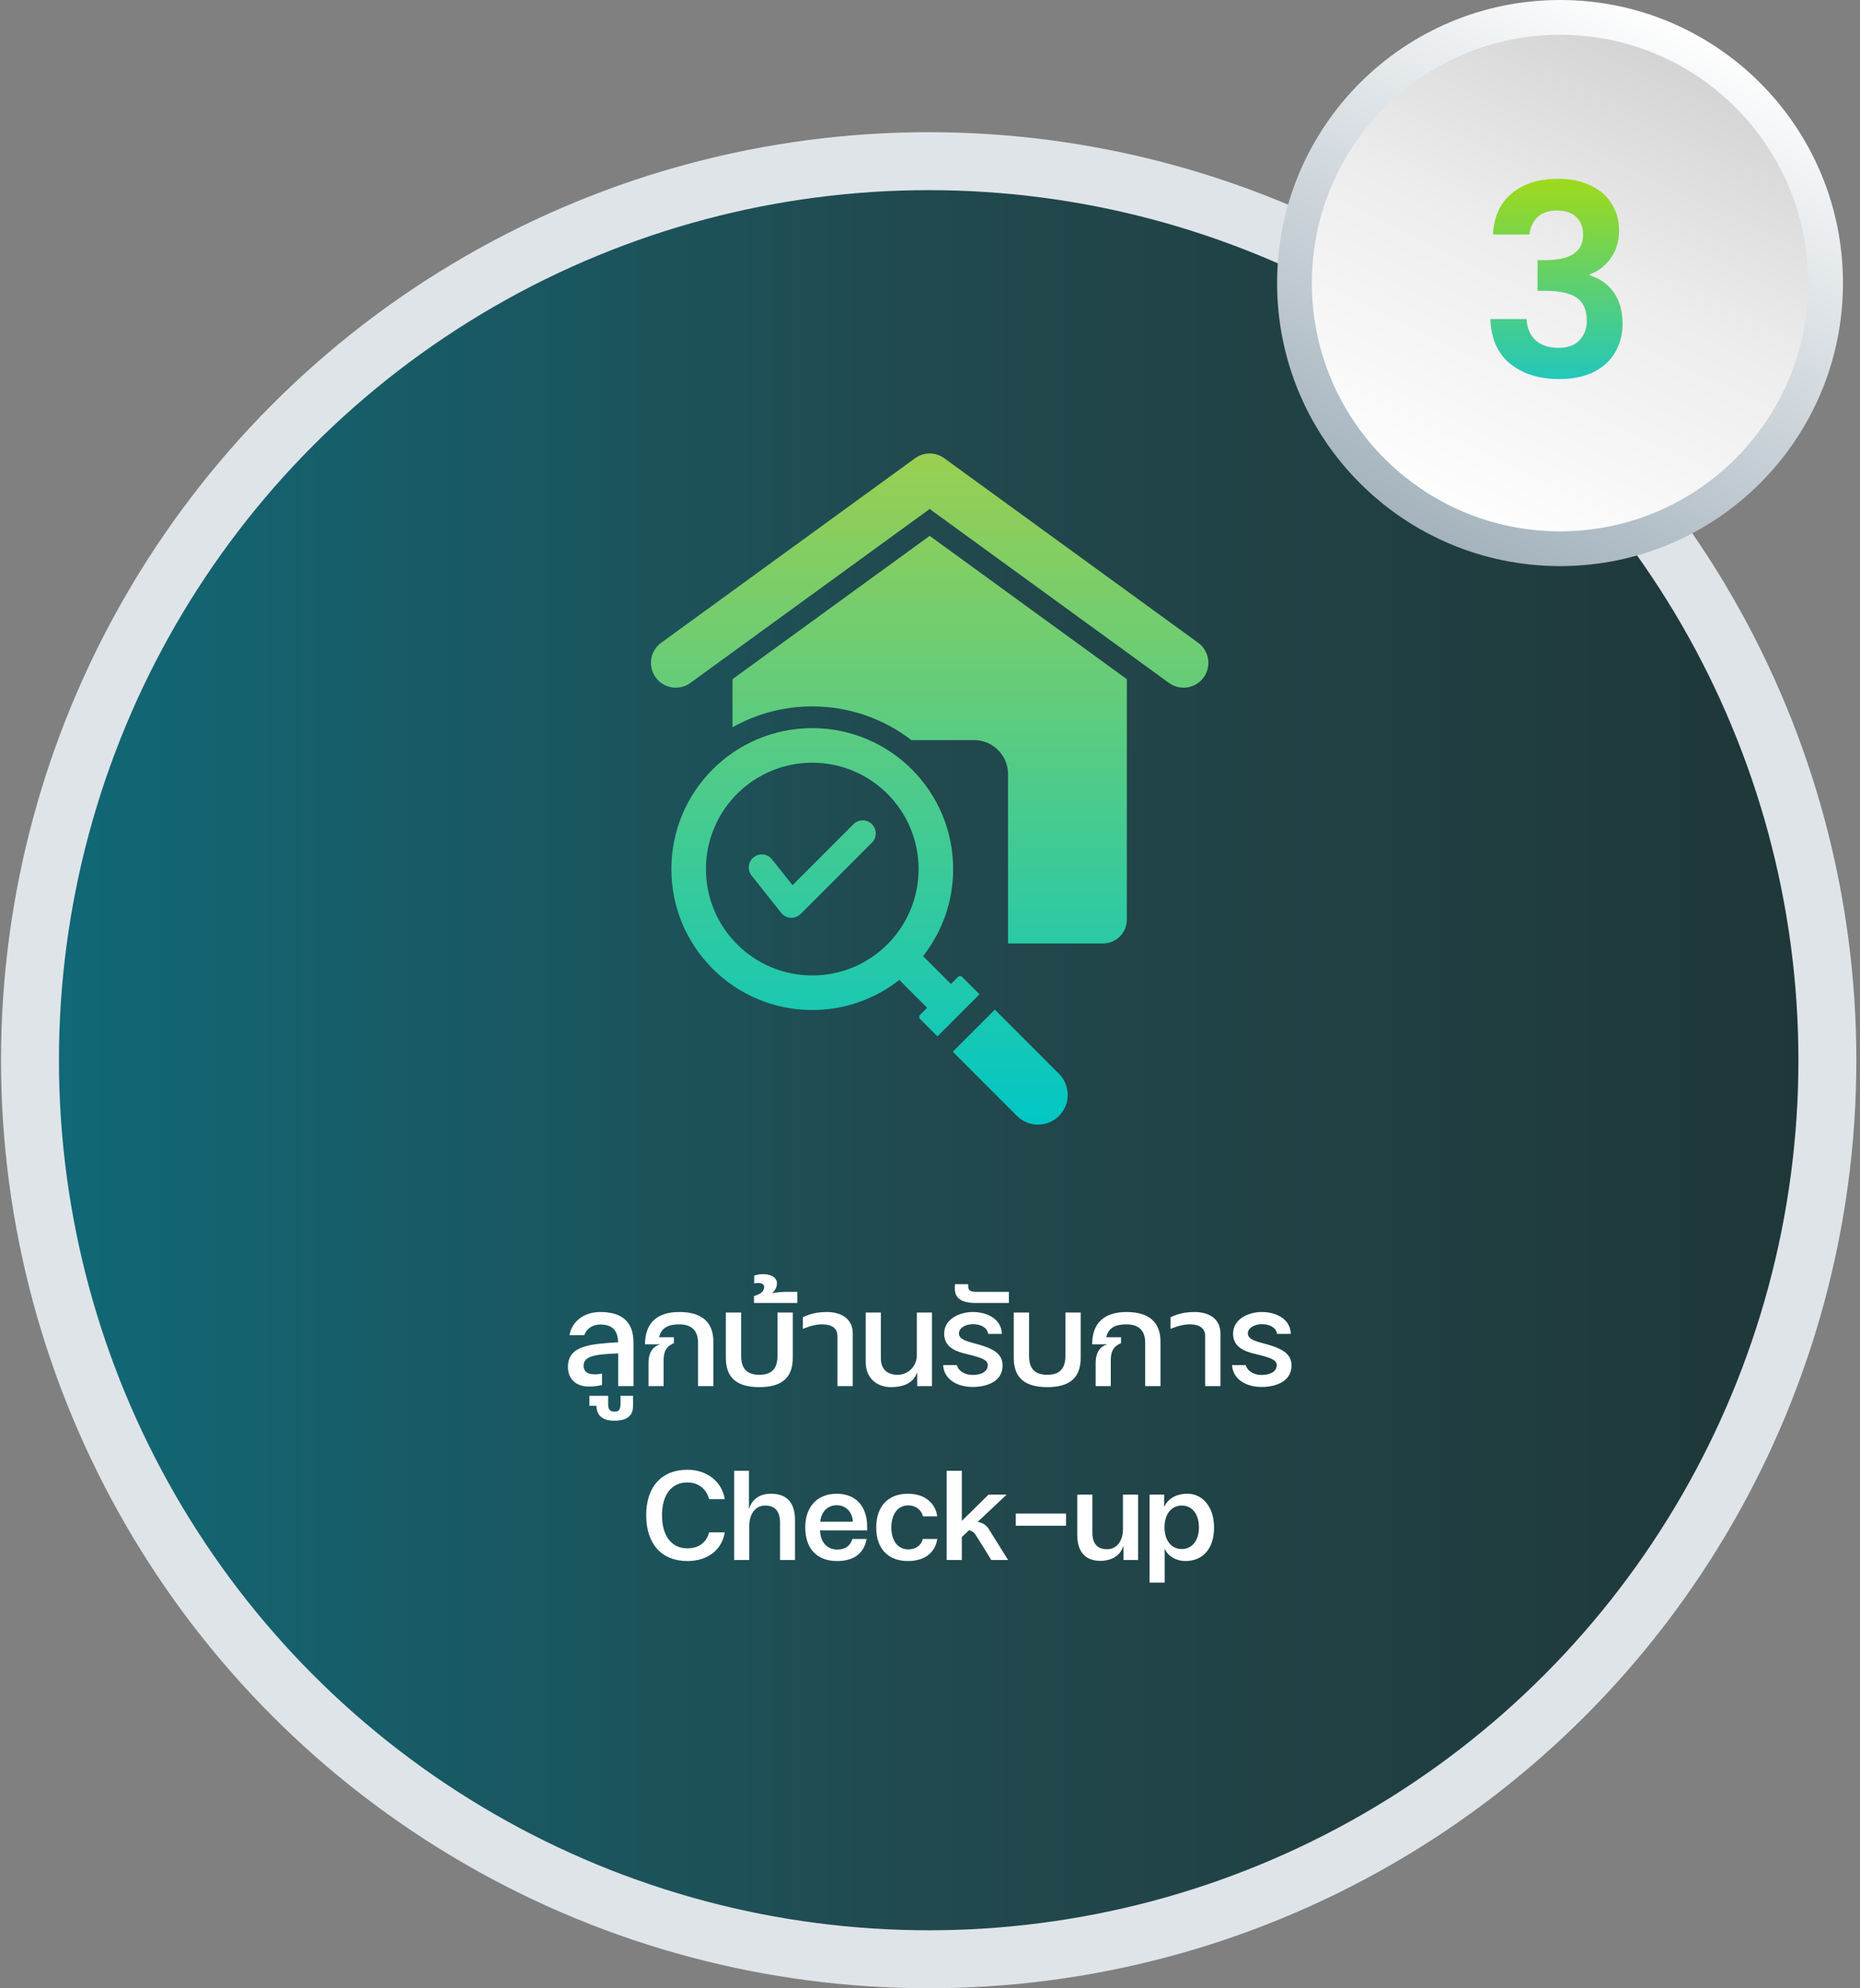 <svg width="321" height="343" viewBox="0 0 321 343" fill="none" xmlns="http://www.w3.org/2000/svg">
<rect x="0" y="0" width="321" height="343" fill="#808080" stroke="none"/>
<circle cx="160.273" cy="182.902" r="155.098" fill="url(#paint0_linear_629_4899)" stroke="#DFE4E8" stroke-width="10"/>
<circle cx="269.232" cy="48.83" r="45.83" fill="url(#paint1_linear_629_4899)" stroke="url(#paint2_linear_629_4899)" stroke-width="6"/>
<path d="M257.662 40.461C257.815 37.394 258.889 35.033 260.882 33.377C262.906 31.69 265.559 30.847 268.84 30.847C271.079 30.847 272.995 31.245 274.59 32.043C276.185 32.809 277.381 33.867 278.178 35.217C279.006 36.535 279.42 38.038 279.42 39.725C279.42 41.657 278.914 43.297 277.902 44.647C276.921 45.965 275.74 46.855 274.36 47.315V47.499C276.139 48.051 277.519 49.032 278.5 50.443C279.512 51.853 280.018 53.663 280.018 55.871C280.018 57.711 279.589 59.352 278.73 60.793C277.902 62.234 276.66 63.369 275.004 64.197C273.379 64.994 271.416 65.393 269.116 65.393C265.651 65.393 262.829 64.519 260.652 62.771C258.475 61.023 257.325 58.447 257.202 55.043H263.458C263.519 56.545 264.025 57.757 264.976 58.677C265.957 59.566 267.291 60.011 268.978 60.011C270.542 60.011 271.738 59.581 272.566 58.723C273.425 57.834 273.854 56.699 273.854 55.319C273.854 53.479 273.271 52.16 272.106 51.363C270.941 50.566 269.131 50.167 266.678 50.167H265.344V44.877H266.678C271.033 44.877 273.21 43.42 273.21 40.507C273.21 39.188 272.811 38.161 272.014 37.425C271.247 36.689 270.128 36.321 268.656 36.321C267.215 36.321 266.095 36.719 265.298 37.517C264.531 38.283 264.087 39.265 263.964 40.461H257.662Z" fill="url(#paint3_linear_629_4899)"/>
<path d="M182.766 185.252C184.762 187.249 184.762 190.516 182.766 192.513C180.769 194.51 177.501 194.51 175.505 192.513L164.432 181.441L171.693 174.18L182.766 185.252ZM169.042 171.528L161.781 178.789L158.762 175.77C158.579 175.588 158.579 175.29 158.762 175.107L160.008 173.861L155.199 169.052C151.064 172.303 145.849 174.243 140.181 174.243C126.753 174.243 115.867 163.357 115.867 149.929C115.867 136.5 126.753 125.614 140.181 125.614C153.61 125.614 164.496 136.5 164.496 149.929C164.496 155.597 162.556 160.812 159.304 164.947L164.114 169.756L165.36 168.509C165.543 168.327 165.841 168.327 166.023 168.509L169.042 171.528ZM158.53 149.929C158.53 139.795 150.315 131.579 140.181 131.579C130.047 131.579 121.832 139.795 121.832 149.929C121.832 160.063 130.047 168.278 140.181 168.278C150.315 168.278 158.53 160.063 158.53 149.929ZM147.295 142.184L136.772 152.707L133.231 148.25C132.458 147.278 131.044 147.117 130.072 147.889C129.1 148.662 128.939 150.076 129.711 151.048L134.734 157.369C135.533 158.514 137.179 158.67 138.175 157.674L150.48 145.369C151.36 144.489 151.36 143.063 150.48 142.184C149.6 141.304 148.174 141.304 147.295 142.184ZM126.415 117.167V125.467C130.483 123.174 135.179 121.865 140.181 121.865C146.62 121.865 152.552 124.034 157.288 127.68H168.124C171.337 127.68 173.966 130.309 173.966 133.522V162.76H190.375C192.632 162.76 194.472 160.92 194.472 158.664V117.167L160.444 92.444L126.415 117.167ZM206.776 110.884L162.999 79.078C161.529 77.964 159.455 77.94 157.929 79.049L114.111 110.884C112.199 112.273 111.771 114.949 113.158 116.863C114.546 118.778 117.227 119.207 119.141 117.817L160.444 87.809L201.746 117.817C203.66 119.207 206.342 118.778 207.729 116.863C209.116 114.949 208.688 112.273 206.776 110.884Z" fill="url(#paint4_linear_629_4899)"/>
<path d="M109.327 231.62V239.12H106.687V233.48C102.577 233.63 100.717 233.96 100.717 235.61C100.717 236.63 101.437 237.05 102.397 237.08C102.817 237.11 103.327 237.08 103.897 236.96V238.94C102.937 239.15 102.007 239.24 101.167 239.18C99.427 239.03 98.017 237.95 98.017 235.79C98.017 232.1 101.947 231.86 106.687 231.56C106.597 229.79 105.967 228.5 103.567 228.5C102.307 228.5 101.227 229.19 100.837 230.33H98.287C98.707 227.9 100.867 226.34 103.567 226.34C107.257 226.34 109.327 227.93 109.327 231.62ZM107.089 240.8H109.249V242.6C109.249 244.76 107.389 245.09 106.039 245.09C104.569 245.09 103.009 244.67 102.919 242.51H101.719V240.8H104.959V242.3C104.959 243.17 105.319 243.53 106.039 243.53C106.849 243.53 107.089 243.17 107.089 242.03V240.8ZM117.259 226.34C121.159 226.34 123.109 228.14 123.109 231.41V239.12H120.469V231.65C120.469 229.58 119.419 228.47 117.199 228.47C115.339 228.47 114.109 229.07 113.749 230.69H116.299V231.71C115.039 232.25 114.529 233.06 114.529 234.68V239.12H111.919V235.07C111.919 233.48 112.609 232.25 113.959 231.92H111.319C111.319 228.32 113.299 226.34 117.259 226.34ZM134.178 226.43H136.818V234.26C136.818 237.8 134.778 239.3 131.058 239.3C127.308 239.3 125.268 237.8 125.268 234.26V226.43H127.908V233.9C127.908 235.91 128.718 237.17 131.058 237.17C133.368 237.17 134.178 235.91 134.178 233.9V226.43ZM135.559 222.86H137.599V224.78H130.129V223.58C131.689 223.16 131.869 222.5 131.869 221.99C131.869 221.51 131.299 221.15 130.159 221.42V220.07C131.839 219.47 134.089 219.89 134.089 221.39C134.089 221.99 133.789 222.65 133.219 223.1C133.909 222.95 134.959 222.86 135.559 222.86ZM147.169 239.12H144.529V230.51C144.529 229.04 143.449 228.53 142.099 228.47C140.869 228.44 139.849 228.74 138.559 229.25V227.24C139.879 226.61 141.169 226.34 142.699 226.34C145.189 226.34 147.169 227.51 147.169 230.03V239.12ZM160.839 239.12H158.289V236.87C158.289 236.87 158.259 236.87 158.229 236.87C157.659 238.43 156.159 239.3 153.759 239.3C151.359 239.3 149.409 237.77 149.409 235.01V226.43H152.019V234.32C152.019 236.33 153.249 237.17 154.899 237.17C156.879 237.17 158.229 235.55 158.229 233.81V226.43H160.839V239.12ZM169.783 232.22C171.913 232.94 173.023 233.87 173.023 235.58C173.023 238.37 170.263 239.27 167.833 239.27C165.313 239.27 162.913 238.04 162.763 235.49H165.133C165.403 236.54 166.543 237.2 167.863 237.2C169.243 237.2 170.473 236.69 170.473 235.49C170.473 234.59 169.363 234.2 166.873 233.6C164.623 233.09 162.943 232.25 162.943 230.06C162.943 227.63 165.463 226.34 167.923 226.34C170.323 226.34 172.843 227.51 172.903 230.12H170.533C170.383 229.01 169.243 228.44 167.923 228.44C166.693 228.44 165.493 229.04 165.493 230.03C165.493 231.35 167.743 231.53 169.783 232.22ZM168.776 222.86H174.116V224.78H168.446C164.996 224.78 164.636 223.28 164.816 221.54H167.096C167.036 222.62 167.306 222.89 168.776 222.86ZM183.866 226.43H186.506V234.26C186.506 237.8 184.466 239.3 180.746 239.3C176.996 239.3 174.956 237.8 174.956 234.26V226.43H177.596V233.9C177.596 235.91 178.406 237.17 180.746 237.17C183.056 237.17 183.866 235.91 183.866 233.9V226.43ZM194.427 226.34C198.327 226.34 200.277 228.14 200.277 231.41V239.12H197.637V231.65C197.637 229.58 196.587 228.47 194.367 228.47C192.507 228.47 191.277 229.07 190.917 230.69H193.467V231.71C192.207 232.25 191.697 233.06 191.697 234.68V239.12H189.087V235.07C189.087 233.48 189.777 232.25 191.127 231.92H188.487C188.487 228.32 190.467 226.34 194.427 226.34ZM210.626 239.12H207.986V230.51C207.986 229.04 206.906 228.53 205.556 228.47C204.326 228.44 203.306 228.74 202.016 229.25V227.24C203.336 226.61 204.626 226.34 206.156 226.34C208.646 226.34 210.626 227.51 210.626 230.03V239.12ZM219.646 232.22C221.776 232.94 222.886 233.87 222.886 235.58C222.886 238.37 220.126 239.27 217.696 239.27C215.176 239.27 212.776 238.04 212.626 235.49H214.996C215.266 236.54 216.406 237.2 217.726 237.2C219.106 237.2 220.336 236.69 220.336 235.49C220.336 234.59 219.226 234.2 216.736 233.6C214.486 233.09 212.806 232.25 212.806 230.06C212.806 227.63 215.326 226.34 217.786 226.34C220.186 226.34 222.706 227.51 222.766 230.12H220.396C220.246 229.01 219.106 228.44 217.786 228.44C216.556 228.44 215.356 229.04 215.356 230.03C215.356 231.35 217.606 231.53 219.646 232.22ZM118.631 267.11C120.551 267.11 121.931 266.12 122.381 264.35H125.081C124.601 267.38 122.111 269.3 118.631 269.3C114.191 269.3 111.521 266.36 111.521 261.38C111.521 256.46 114.221 253.55 118.631 253.55C121.991 253.55 124.601 255.59 125.081 258.62H122.381C121.931 256.88 120.521 255.74 118.631 255.74C115.901 255.74 114.251 257.84 114.251 261.38C114.251 264.98 115.901 267.11 118.631 267.11ZM133.062 257.69C135.672 257.69 137.202 259.1 137.202 262.22V269.12H134.622V262.7C134.622 260.75 133.782 259.73 132.042 259.73C130.362 259.73 129.312 261.2 129.312 263.21V269.12H128.562H126.702V253.73H129.252V260.27H129.282C129.852 258.5 131.232 257.69 133.062 257.69ZM149.652 264.02H141.522C141.582 266.09 142.782 267.32 144.492 267.32C145.872 267.32 146.772 266.66 147.102 265.49H149.562C149.112 267.98 147.372 269.3 144.462 269.3C141.042 269.3 138.972 267.23 138.972 263.48C138.972 259.88 141.102 257.69 144.402 257.69C147.732 257.69 149.652 259.91 149.652 263.33V264.02ZM144.402 259.67C142.812 259.67 141.732 260.81 141.552 262.52H147.192C147.102 260.84 145.992 259.67 144.402 259.67ZM156.738 267.29C157.998 267.29 158.988 266.63 159.258 265.49H161.748C161.418 267.89 159.528 269.3 156.708 269.3C153.288 269.3 151.218 267.2 151.218 263.51C151.218 259.82 153.318 257.69 156.678 257.69C159.498 257.69 161.418 259.19 161.748 261.59H159.288C158.988 260.42 157.998 259.7 156.738 259.7C154.998 259.7 153.828 261.14 153.828 263.51C153.828 265.85 154.998 267.29 156.738 267.29ZM170.611 263.72L173.971 269.12H171.061C170.521 268.16 169.081 265.94 168.481 264.95C168.181 264.41 167.791 264.11 167.221 263.99L165.991 265.16V269.12H163.381V253.73H165.991V262.37L170.611 257.84H173.731L168.721 262.55C169.471 262.67 170.191 263.03 170.611 263.72ZM183.974 261.11V263.21H175.304V261.11H183.974ZM193.801 257.84H196.411V269.12H193.891V266.72H193.861C193.231 268.76 191.251 269.27 189.931 269.27C187.381 269.27 185.911 267.8 185.911 264.77V257.84H188.521V264.32C188.521 266.27 189.331 267.26 191.071 267.26C192.751 267.26 193.801 265.82 193.801 263.81V257.84ZM204.931 257.69C207.451 257.69 209.521 259.85 209.521 263.51C209.521 267.47 207.331 269.3 204.571 269.3C203.071 269.3 201.571 268.52 201.031 267.2H201.001V273.02H198.391V257.84H200.911V259.94H200.941C201.451 258.74 202.771 257.69 204.931 257.69ZM203.941 267.23C205.711 267.23 206.911 265.79 206.911 263.51C206.911 261.2 205.741 259.73 203.941 259.73C202.171 259.73 200.971 261.2 200.971 263.48C200.971 265.76 202.171 267.23 203.941 267.23Z" fill="white"/>
<defs>
<linearGradient id="paint0_linear_629_4899" x1="0.175" y1="182.902" x2="320.371" y2="182.902" gradientUnits="userSpaceOnUse">
<stop stop-color="#106A79"/>
<stop offset="0.5" stop-color="#21494E"/>
<stop offset="1" stop-color="#1F3637"/>
</linearGradient>
<linearGradient id="paint1_linear_629_4899" x1="248.141" y1="85.389" x2="287.512" y2="3.452" gradientUnits="userSpaceOnUse">
<stop stop-color="#FDFDFD"/>
<stop offset="0.5" stop-color="#EDEDED"/>
<stop offset="1" stop-color="#D0D0D0"/>
</linearGradient>
<linearGradient id="paint2_linear_629_4899" x1="289.94" y1="3.068" x2="247.757" y2="92.675" gradientUnits="userSpaceOnUse">
<stop stop-color="white"/>
<stop offset="1" stop-color="#A4B3BD"/>
</linearGradient>
<linearGradient id="paint3_linear_629_4899" x1="268.9" y1="25.163" x2="268.9" y2="73.163" gradientUnits="userSpaceOnUse">
<stop stop-color="#B3DD00"/>
<stop offset="1" stop-color="#07C3DF"/>
</linearGradient>
<linearGradient id="paint4_linear_629_4899" x1="160.444" y1="78.23" x2="160.444" y2="194.011" gradientUnits="userSpaceOnUse">
<stop stop-color="#9ACF51"/>
<stop offset="1" stop-color="#00C7C5"/>
</linearGradient>
</defs>
</svg>
